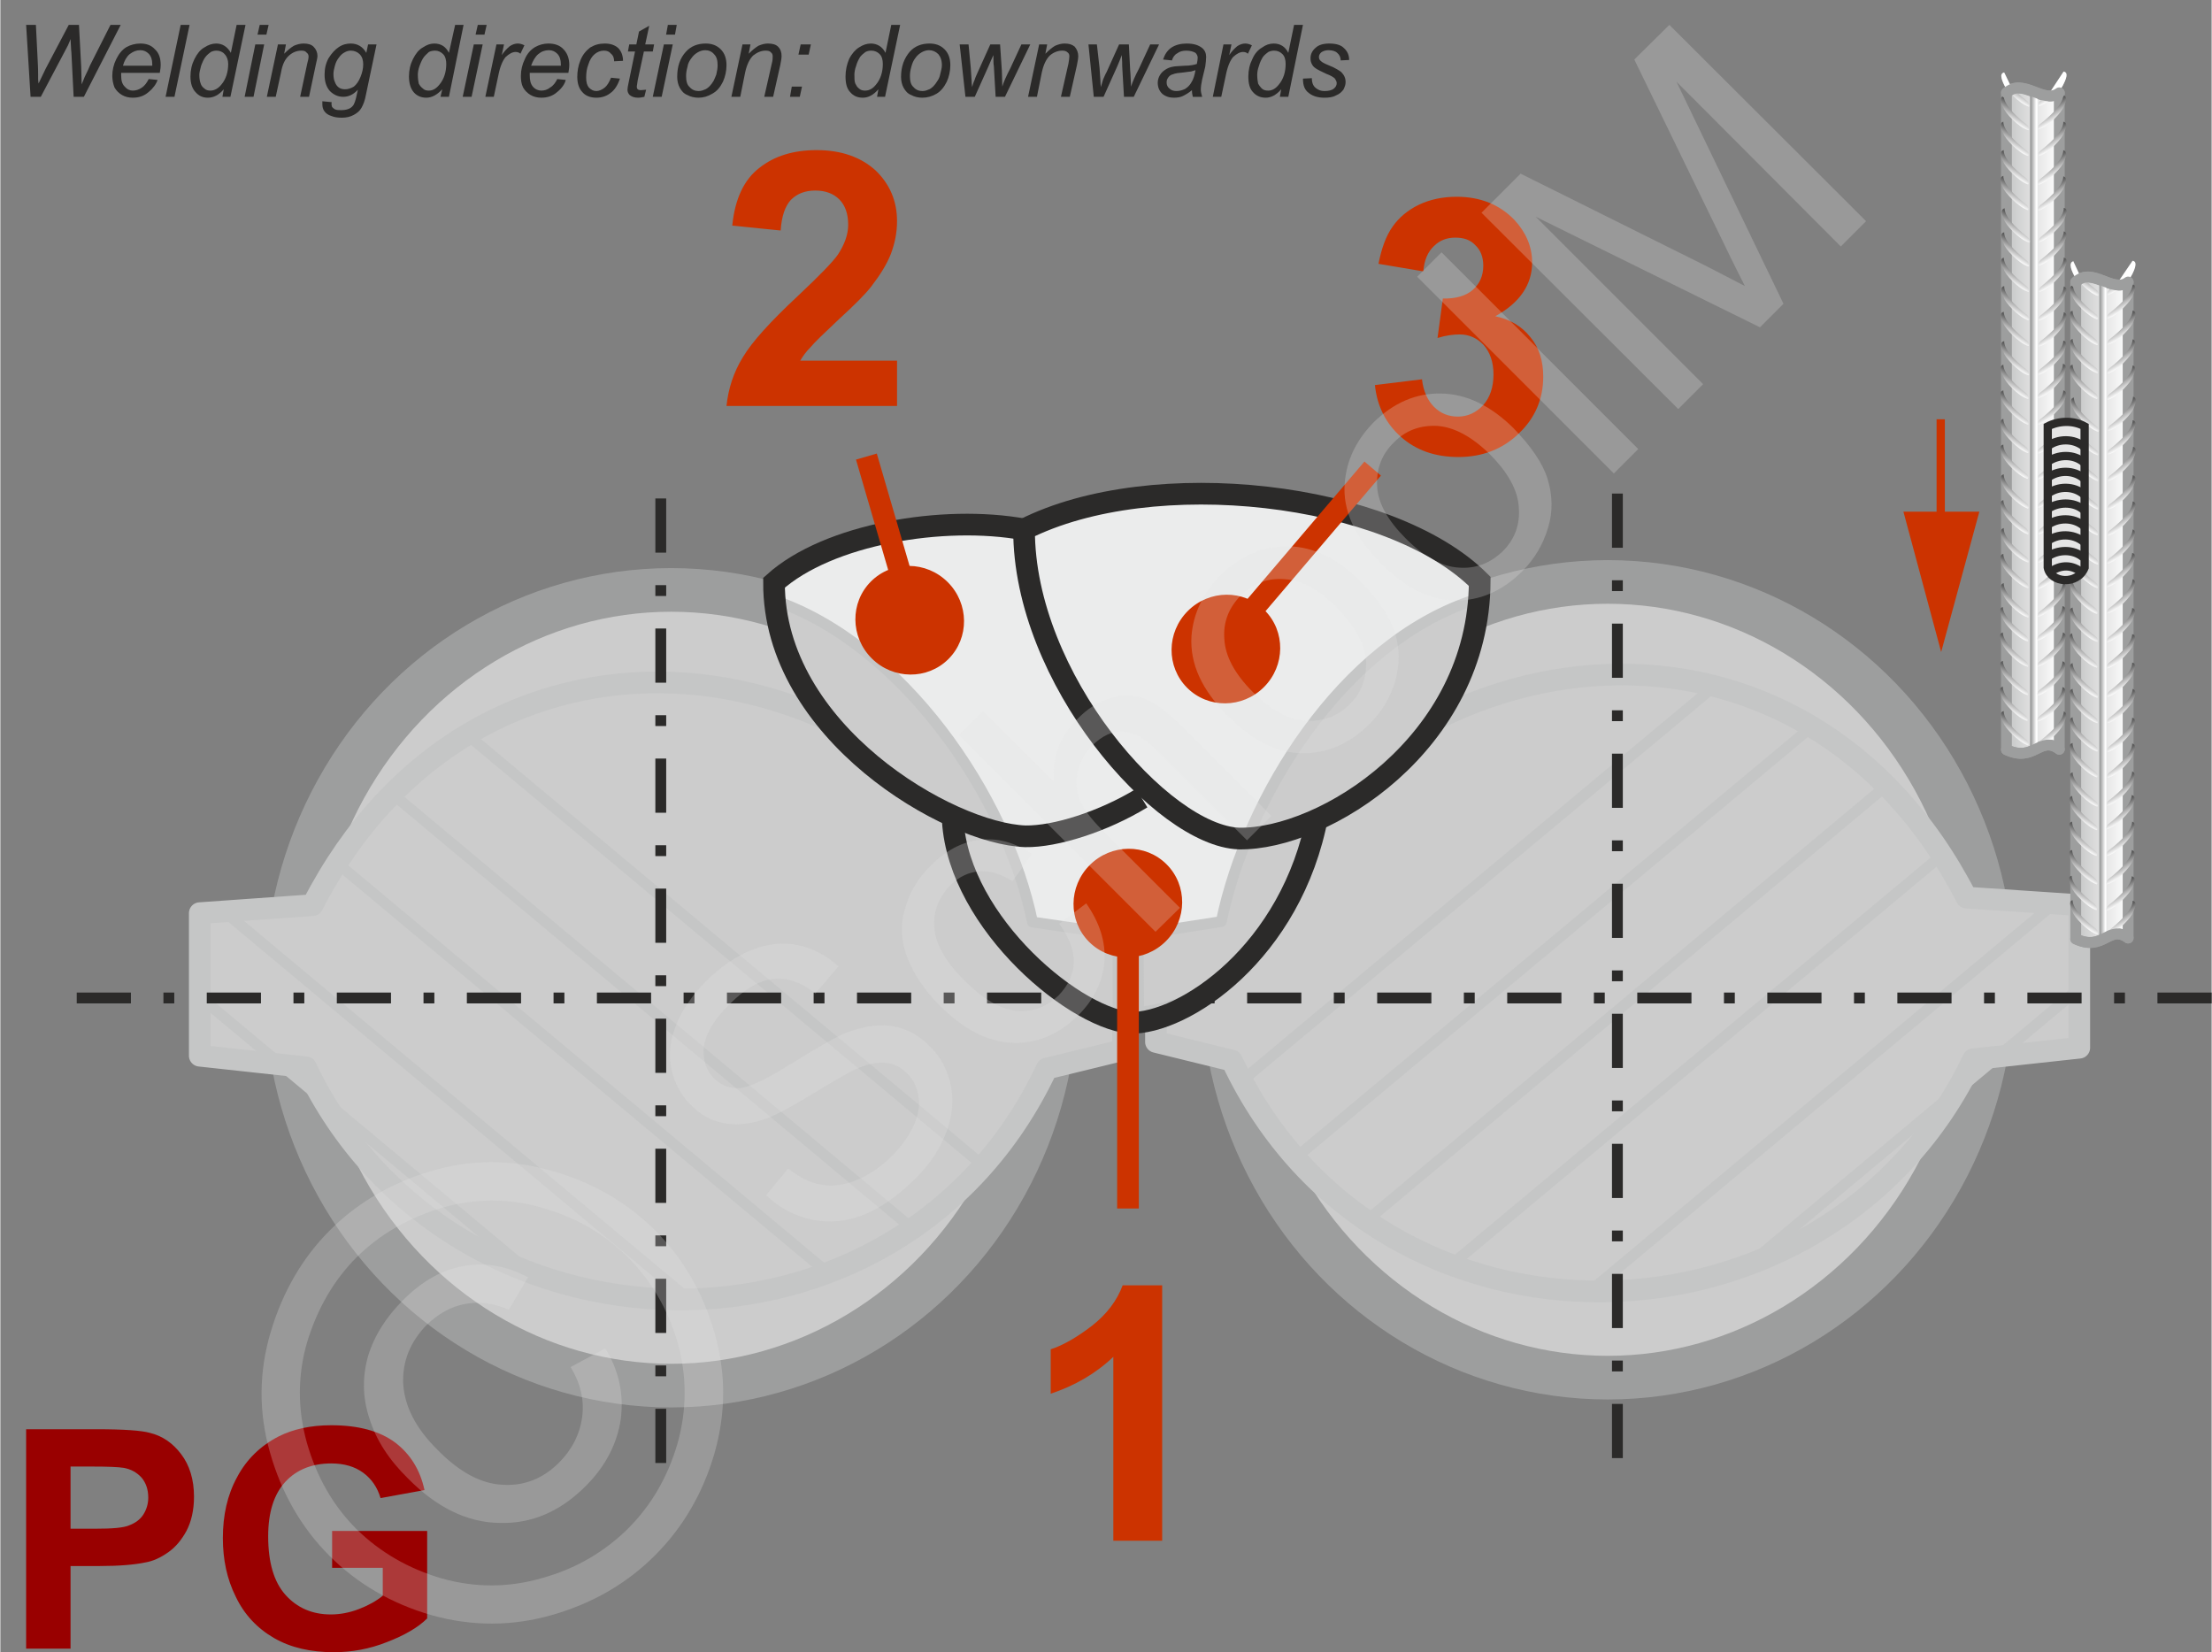 <svg xmlns="http://www.w3.org/2000/svg" width="241px" height="180px" style="shape-rendering:geometricPrecision;text-rendering:geometricPrecision;image-rendering:optimizeQuality;fill-rule:evenodd;clip-rule:evenodd" viewBox="0 0 4979 3720" xmlns:xlink="http://www.w3.org/1999/xlink"><rect x="0" y="0" width="4979" height="3720" fill="#808080" stroke="none"/><defs><linearGradient id="id0" gradientUnits="userSpaceOnUse" x1="4703.58" y1="1096.41" x2="4685.28" y2="1127.06"><stop offset="0" style="stop-opacity:1;stop-color:#5b5b5b"/><stop offset="1" style="stop-opacity:1;stop-color:#fefefe"/></linearGradient><linearGradient id="id1" gradientUnits="userSpaceOnUse" x1="4672.98" y1="1372.74" x2="4791.41" y2="1372.74"><stop offset="0" style="stop-opacity:1;stop-color:#c5c6c6"/><stop offset="1" style="stop-opacity:1;stop-color:#fefefe"/></linearGradient><linearGradient id="id2" gradientUnits="userSpaceOnUse" x1="4728.15" y1="1369.08" x2="4739.87" y2="1369.08"><stop offset="0" style="stop-opacity:1;stop-color:#9d9e9e"/><stop offset="1" style="stop-opacity:1;stop-color:#fefefe"/></linearGradient><linearGradient id="id3" gradientUnits="userSpaceOnUse" xlink:href="#id1" x1="4517.3" y1="947.214" x2="4635.73" y2="947.214"/><linearGradient id="id4" gradientUnits="userSpaceOnUse" xlink:href="#id0" x1="4764.18" y1="1331.2" x2="4782.48" y2="1361.85"/><linearGradient id="id5" gradientUnits="userSpaceOnUse" xlink:href="#id2" x1="4572.47" y1="943.554" x2="4584.2" y2="943.554"/><linearGradient id="id6" gradientUnits="userSpaceOnUse" xlink:href="#id0" x1="4765.03" y1="972.989" x2="4783.33" y2="1003.64"/><linearGradient id="id7" gradientUnits="userSpaceOnUse" xlink:href="#id0" x1="4704.22" y1="615.309" x2="4685.92" y2="645.956"/><linearGradient id="id8" gradientUnits="userSpaceOnUse" xlink:href="#id0" x1="4545.55" y1="1514.82" x2="4527.26" y2="1545.46"/><linearGradient id="id9" gradientUnits="userSpaceOnUse" xlink:href="#id0" x1="4701.23" y1="1940.35" x2="4682.94" y2="1970.99"/><linearGradient id="id10" gradientUnits="userSpaceOnUse" xlink:href="#id0" x1="4608.51" y1="905.674" x2="4626.8" y2="936.323"/><linearGradient id="id11" gradientUnits="userSpaceOnUse" xlink:href="#id0" x1="4764.73" y1="726.193" x2="4783.02" y2="756.841"/><linearGradient id="id12" gradientUnits="userSpaceOnUse" xlink:href="#id0" x1="4608.35" y1="1092.75" x2="4626.64" y2="1123.4"/><linearGradient id="id13" gradientUnits="userSpaceOnUse" xlink:href="#id0" x1="4764.02" y1="1701" x2="4782.32" y2="1731.65"/><linearGradient id="id14" gradientUnits="userSpaceOnUse" xlink:href="#id0" x1="4609.05" y1="300.662" x2="4627.34" y2="331.311"/><linearGradient id="id15" gradientUnits="userSpaceOnUse" xlink:href="#id0" x1="4763.22" y1="1764.14" x2="4781.52" y2="1794.79"/><linearGradient id="id16" gradientUnits="userSpaceOnUse" xlink:href="#id0" x1="4765.57" y1="920.204" x2="4783.87" y2="950.851"/><linearGradient id="id17" gradientUnits="userSpaceOnUse" xlink:href="#id0" x1="4548.07" y1="549.432" x2="4529.77" y2="580.081"/><linearGradient id="id18" gradientUnits="userSpaceOnUse" xlink:href="#id0" x1="4764.02" y1="1642.43" x2="4782.32" y2="1673.08"/><linearGradient id="id19" gradientUnits="userSpaceOnUse" xlink:href="#id0" x1="4703.75" y1="974.962" x2="4685.45" y2="1005.61"/><linearGradient id="id20" gradientUnits="userSpaceOnUse" xlink:href="#id0" x1="4545.72" y1="1393.37" x2="4527.43" y2="1424.02"/><linearGradient id="id21" gradientUnits="userSpaceOnUse" xlink:href="#id0" x1="4702.78" y1="790.044" x2="4684.48" y2="820.691"/><linearGradient id="id22" gradientUnits="userSpaceOnUse" xlink:href="#id0" x1="4764.02" y1="1518.28" x2="4782.32" y2="1548.93"/><linearGradient id="id23" gradientUnits="userSpaceOnUse" xlink:href="#id0" x1="4701.4" y1="1818.9" x2="4683.11" y2="1849.55"/><linearGradient id="id24" gradientUnits="userSpaceOnUse" xlink:href="#id0" x1="4548" y1="794.79" x2="4529.7" y2="825.438"/><linearGradient id="id25" gradientUnits="userSpaceOnUse" xlink:href="#id0" x1="4703.68" y1="1220.32" x2="4685.38" y2="1250.97"/><linearGradient id="id26" gradientUnits="userSpaceOnUse" xlink:href="#id0" x1="4765.53" y1="1032.56" x2="4783.83" y2="1063.21"/><linearGradient id="id27" gradientUnits="userSpaceOnUse" xlink:href="#id0" x1="4608.55" y1="423.81" x2="4626.84" y2="454.457"/><linearGradient id="id28" gradientUnits="userSpaceOnUse" xlink:href="#id0" x1="4609.85" y1="607.03" x2="4628.15" y2="637.679"/><linearGradient id="id29" gradientUnits="userSpaceOnUse" xlink:href="#id0" x1="4546.8" y1="300.809" x2="4528.5" y2="331.458"/><linearGradient id="id30" gradientUnits="userSpaceOnUse" xlink:href="#id0" x1="4609.89" y1="494.673" x2="4628.19" y2="525.321"/><linearGradient id="id31" gradientUnits="userSpaceOnUse" xlink:href="#id0" x1="4608.01" y1="1028.82" x2="4626.3" y2="1059.47"/><linearGradient id="id32" gradientUnits="userSpaceOnUse" xlink:href="#id0" x1="4701.98" y1="1699.72" x2="4683.68" y2="1730.37"/><linearGradient id="id33" gradientUnits="userSpaceOnUse" xlink:href="#id0" x1="4608.01" y1="970.252" x2="4626.3" y2="1000.9"/><linearGradient id="id34" gradientUnits="userSpaceOnUse" xlink:href="#id0" x1="4608.55" y1="365.24" x2="4626.84" y2="395.888"/><linearGradient id="id35" gradientUnits="userSpaceOnUse" xlink:href="#id0" x1="4702.48" y1="726.339" x2="4684.18" y2="756.988"/><linearGradient id="id36" gradientUnits="userSpaceOnUse" xlink:href="#id0" x1="4546.56" y1="969.525" x2="4528.26" y2="1000.17"/><linearGradient id="id37" gradientUnits="userSpaceOnUse" xlink:href="#id0" x1="4763.18" y1="1876.5" x2="4781.48" y2="1907.14"/><linearGradient id="id38" gradientUnits="userSpaceOnUse" xlink:href="#id0" x1="4546.26" y1="905.821" x2="4527.96" y2="936.469"/><linearGradient id="id39" gradientUnits="userSpaceOnUse" xlink:href="#id0" x1="4700.63" y1="1998.37" x2="4682.34" y2="2029.02"/><linearGradient id="id40" gradientUnits="userSpaceOnUse" xlink:href="#id0" x1="4702.24" y1="1395.06" x2="4683.94" y2="1425.7"/><linearGradient id="id41" gradientUnits="userSpaceOnUse" xlink:href="#id0" x1="4607.5" y1="1450.97" x2="4625.8" y2="1481.61"/><linearGradient id="id42" gradientUnits="userSpaceOnUse" xlink:href="#id0" x1="4546.9" y1="1216.17" x2="4528.6" y2="1246.82"/><linearGradient id="id43" gradientUnits="userSpaceOnUse" xlink:href="#id0" x1="4609.18" y1="1629.06" x2="4627.48" y2="1659.71"/><linearGradient id="id44" gradientUnits="userSpaceOnUse" xlink:href="#id0" x1="4608.01" y1="846.103" x2="4626.3" y2="876.751"/><linearGradient id="id45" gradientUnits="userSpaceOnUse" xlink:href="#id0" x1="4608.55" y1="241.092" x2="4626.84" y2="271.739"/><linearGradient id="id46" gradientUnits="userSpaceOnUse" xlink:href="#id0" x1="4764.23" y1="849.34" x2="4782.52" y2="879.988"/><linearGradient id="id47" gradientUnits="userSpaceOnUse" xlink:href="#id0" x1="4705.02" y1="921.676" x2="4686.72" y2="952.324"/><linearGradient id="id48" gradientUnits="userSpaceOnUse" xlink:href="#id0" x1="4546.3" y1="1274.19" x2="4528" y2="1304.84"/><linearGradient id="id49" gradientUnits="userSpaceOnUse" xlink:href="#id0" x1="4763.68" y1="1454.35" x2="4781.98" y2="1485"/><linearGradient id="id50" gradientUnits="userSpaceOnUse" xlink:href="#id0" x1="4549.34" y1="496.146" x2="4531.04" y2="526.794"/><linearGradient id="id51" gradientUnits="userSpaceOnUse" xlink:href="#id0" x1="4702.58" y1="1641.7" x2="4684.28" y2="1672.35"/><linearGradient id="id52" gradientUnits="userSpaceOnUse" xlink:href="#id0" x1="4763.68" y1="1395.78" x2="4781.98" y2="1426.43"/><linearGradient id="id53" gradientUnits="userSpaceOnUse" xlink:href="#id0" x1="4764.23" y1="790.771" x2="4782.52" y2="821.418"/><linearGradient id="id54" gradientUnits="userSpaceOnUse" xlink:href="#id0" x1="4702.95" y1="668.595" x2="4684.65" y2="699.243"/><linearGradient id="id55" gradientUnits="userSpaceOnUse" xlink:href="#id0" x1="4702.81" y1="2053.32" x2="4684.52" y2="2083.97"/><linearGradient id="id56" gradientUnits="userSpaceOnUse" xlink:href="#id0" x1="4546.73" y1="848.076" x2="4528.43" y2="878.725"/><linearGradient id="id57" gradientUnits="userSpaceOnUse" xlink:href="#id0" x1="4702.28" y1="1578" x2="4683.98" y2="1608.65"/><linearGradient id="id58" gradientUnits="userSpaceOnUse" xlink:href="#id0" x1="4607" y1="1574.11" x2="4625.3" y2="1604.76"/><linearGradient id="id59" gradientUnits="userSpaceOnUse" xlink:href="#id0" x1="4609.35" y1="730.178" x2="4627.65" y2="760.825"/><linearGradient id="id60" gradientUnits="userSpaceOnUse" xlink:href="#id0" x1="4544.95" y1="1572.84" x2="4526.66" y2="1603.49"/><linearGradient id="id61" gradientUnits="userSpaceOnUse" xlink:href="#id0" x1="4608.55" y1="793.317" x2="4626.85" y2="823.965"/><linearGradient id="id62" gradientUnits="userSpaceOnUse" xlink:href="#id0" x1="4764.86" y1="2054.59" x2="4783.16" y2="2085.24"/><linearGradient id="id63" gradientUnits="userSpaceOnUse" xlink:href="#id0" x1="4607" y1="1515.54" x2="4625.3" y2="1546.19"/><linearGradient id="id64" gradientUnits="userSpaceOnUse" xlink:href="#id0" x1="4702.98" y1="1154.43" x2="4684.68" y2="1185.08"/><linearGradient id="id65" gradientUnits="userSpaceOnUse" xlink:href="#id0" x1="4764.23" y1="666.622" x2="4782.52" y2="697.269"/><linearGradient id="id66" gradientUnits="userSpaceOnUse" xlink:href="#id0" x1="4547.07" y1="1094.72" x2="4528.77" y2="1125.37"/><linearGradient id="id67" gradientUnits="userSpaceOnUse" xlink:href="#id0" x1="4702.41" y1="1273.61" x2="4684.11" y2="1304.26"/><linearGradient id="id68" gradientUnits="userSpaceOnUse" xlink:href="#id0" x1="4700.93" y1="1876.64" x2="4682.64" y2="1907.29"/><linearGradient id="id69" gradientUnits="userSpaceOnUse" xlink:href="#id0" x1="4763.68" y1="1271.63" x2="4781.98" y2="1302.28"/><linearGradient id="id70" gradientUnits="userSpaceOnUse" xlink:href="#id0" x1="4609.35" y1="671.608" x2="4627.65" y2="702.255"/><linearGradient id="id71" gradientUnits="userSpaceOnUse" xlink:href="#id0" x1="4701.64" y1="1453.08" x2="4683.34" y2="1483.72"/><linearGradient id="id72" gradientUnits="userSpaceOnUse" xlink:href="#id0" x1="4764.52" y1="1577.85" x2="4782.82" y2="1608.5"/><linearGradient id="id73" gradientUnits="userSpaceOnUse" xlink:href="#id0" x1="4702.18" y1="848.065" x2="4683.88" y2="878.712"/><linearGradient id="id74" gradientUnits="userSpaceOnUse" xlink:href="#id0" x1="4702.75" y1="1520.25" x2="4684.45" y2="1550.9"/><linearGradient id="id75" gradientUnits="userSpaceOnUse" xlink:href="#id0" x1="4762.68" y1="1999.64" x2="4780.98" y2="2030.29"/><linearGradient id="id76" gradientUnits="userSpaceOnUse" xlink:href="#id0" x1="4547.13" y1="1627.79" x2="4528.84" y2="1658.43"/><linearGradient id="id77" gradientUnits="userSpaceOnUse" xlink:href="#id0" x1="4608.85" y1="1152.32" x2="4627.14" y2="1182.97"/><linearGradient id="id78" gradientUnits="userSpaceOnUse" xlink:href="#id0" x1="4546.6" y1="1152.47" x2="4528.3" y2="1183.12"/><linearGradient id="id79" gradientUnits="userSpaceOnUse" xlink:href="#id0" x1="4546.99" y1="1340.08" x2="4528.7" y2="1370.73"/><linearGradient id="id80" gradientUnits="userSpaceOnUse" xlink:href="#id0" x1="4765.03" y1="1155.71" x2="4783.33" y2="1186.36"/><linearGradient id="id81" gradientUnits="userSpaceOnUse" xlink:href="#id0" x1="4764.23" y1="1218.85" x2="4782.52" y2="1249.5"/><linearGradient id="id82" gradientUnits="userSpaceOnUse" xlink:href="#id0" x1="4545.26" y1="1451.11" x2="4526.96" y2="1481.76"/><linearGradient id="id83" gradientUnits="userSpaceOnUse" xlink:href="#id0" x1="4607" y1="1391.39" x2="4625.3" y2="1422.04"/><linearGradient id="id84" gradientUnits="userSpaceOnUse" xlink:href="#id0" x1="4547.3" y1="728.902" x2="4529" y2="759.55"/><linearGradient id="id85" gradientUnits="userSpaceOnUse" xlink:href="#id0" x1="4547.1" y1="364.513" x2="4528.8" y2="395.161"/><linearGradient id="id86" gradientUnits="userSpaceOnUse" xlink:href="#id0" x1="4764.77" y1="613.836" x2="4783.07" y2="644.483"/><linearGradient id="id87" gradientUnits="userSpaceOnUse" xlink:href="#id0" x1="4762.68" y1="1941.07" x2="4780.98" y2="1971.72"/><linearGradient id="id88" gradientUnits="userSpaceOnUse" xlink:href="#id0" x1="4609.35" y1="547.459" x2="4627.65" y2="578.107"/><linearGradient id="id89" gradientUnits="userSpaceOnUse" xlink:href="#id0" x1="4765.03" y1="1097.14" x2="4783.33" y2="1127.79"/><linearGradient id="id90" gradientUnits="userSpaceOnUse" xlink:href="#id0" x1="4702.67" y1="1765.61" x2="4684.38" y2="1796.26"/><linearGradient id="id91" gradientUnits="userSpaceOnUse" xlink:href="#id0" x1="4545.96" y1="1027.55" x2="4527.66" y2="1058.19"/><linearGradient id="id92" gradientUnits="userSpaceOnUse" xlink:href="#id0" x1="4609.09" y1="188.306" x2="4627.39" y2="218.953"/><linearGradient id="id93" gradientUnits="userSpaceOnUse" xlink:href="#id0" x1="4546.5" y1="422.535" x2="4528.2" y2="453.182"/><linearGradient id="id94" gradientUnits="userSpaceOnUse" xlink:href="#id0" x1="4703.28" y1="1032.71" x2="4684.98" y2="1063.36"/><linearGradient id="id95" gradientUnits="userSpaceOnUse" xlink:href="#id0" x1="4608.35" y1="1275.47" x2="4626.64" y2="1306.12"/><linearGradient id="id96" gradientUnits="userSpaceOnUse" xlink:href="#id0" x1="4547.9" y1="670.881" x2="4529.6" y2="701.528"/><linearGradient id="id97" gradientUnits="userSpaceOnUse" xlink:href="#id0" x1="4548.54" y1="189.779" x2="4530.24" y2="220.426"/><linearGradient id="id98" gradientUnits="userSpaceOnUse" xlink:href="#id0" x1="4762.68" y1="1816.92" x2="4780.98" y2="1847.57"/><linearGradient id="id99" gradientUnits="userSpaceOnUse" xlink:href="#id0" x1="4608.35" y1="1216.9" x2="4626.64" y2="1247.55"/><linearGradient id="id100" gradientUnits="userSpaceOnUse" xlink:href="#id0" x1="4701.94" y1="1331.35" x2="4683.64" y2="1362"/><linearGradient id="id101" gradientUnits="userSpaceOnUse" xlink:href="#id0" x1="4607.54" y1="1338.61" x2="4625.84" y2="1369.26"/><linearGradient id="id102" gradientUnits="userSpaceOnUse" xlink:href="#id0" x1="4547.27" y1="243.064" x2="4528.97" y2="273.713"/><linearGradient id="id103" gradientUnits="userSpaceOnUse" xlink:href="#id0" x1="4547.6" y1="607.176" x2="4529.3" y2="637.825"/></defs><g id="Ebene_x0020_1"><g id="_718722080"><g><g><ellipse transform="matrix(6.37077E-14 -2.013 2.352 5.21259E-14 1510.42 2224.02)" rx="445" ry="365" style="fill:#ccc;stroke:#9d9e9e;stroke-width:48.803"/><path d="M449 2377l0 -321 254 -18c364,-709 1250,-637 1653,32l172 25 0 269 -172 42c-332,707 -1343,680 -1668,-3l-239 -26z" style="fill:#ccc;stroke:#c5c6c6;stroke-width:48.803;stroke-linecap:round;stroke-linejoin:round"/><line x1="2039" y1="2754" x2="893" y2="1796" style="fill:none;stroke:#c5c6c6;stroke-width:24.401"/><line x1="2215" y1="2626" x2="1051" y2="1654" style="fill:none;stroke:#c5c6c6;stroke-width:24.401"/><line x1="1189" y1="2862" x2="440" y2="2237" style="fill:none;stroke:#c5c6c6;stroke-width:24.401"/><line x1="1554" y1="2929" x2="511" y2="2058" style="fill:none;stroke:#c5c6c6;stroke-width:24.401"/><line x1="1855" y1="2859" x2="765" y2="1949" style="fill:none;stroke:#c5c6c6;stroke-width:24.401"/><ellipse transform="matrix(-6.37077E-14 -2.013 -2.352 5.21259E-14 3619.24 2206.05)" rx="445" ry="365" style="fill:#ccc;stroke:#9d9e9e;stroke-width:48.803"/><path d="M4681 2359l0 -321 -254 -17c-364,-710 -1250,-638 -1654,31l-171 25 0 269 171 42c333,707 1344,680 1669,-3l239 -26z" style="fill:#ccc;stroke:#c5c6c6;stroke-width:48.803;stroke-linecap:round;stroke-linejoin:round"/><line x1="3091" y1="2736" x2="4236" y2="1778" style="fill:none;stroke:#c5c6c6;stroke-width:24.401"/><line x1="2915" y1="2608" x2="4079" y2="1636" style="fill:none;stroke:#c5c6c6;stroke-width:24.401"/><line x1="2795" y1="2434" x2="3856" y2="1548" style="fill:none;stroke:#c5c6c6;stroke-width:24.401"/><line x1="3941" y1="2844" x2="4689" y2="2219" style="fill:none;stroke:#c5c6c6;stroke-width:24.401"/><line x1="3575" y1="2911" x2="4618" y2="2040" style="fill:none;stroke:#c5c6c6;stroke-width:24.401"/><line x1="3275" y1="2841" x2="4365" y2="1931" style="fill:none;stroke:#c5c6c6;stroke-width:24.401"/><line x1="1487" y1="3294" x2="1487" y2="1091" style="fill:none;stroke:#2b2a29;stroke-width:24.401;stroke-dasharray:122.007 73.204 24.401 73.204"/><line x1="3641" y1="3283" x2="3641" y2="1080" style="fill:none;stroke:#2b2a29;stroke-width:24.401;stroke-dasharray:122.007 73.204 24.401 73.204"/><line x1="4979" y1="2247" x2="148" y2="2247" style="fill:none;stroke:#2b2a29;stroke-width:24.401;stroke-dasharray:122.007 73.204 24.401 73.204"/></g><g><g><path d="M1742 1330c139,-138 269,-165 563,-138 421,-160 892,-16 1026,131 -1,244 -226,412 -375,530 -90,327 -298,446 -429,443 -150,-17 -354,-229 -383,-461 -163,-102 -403,-329 -402,-505z" style="fill:#ebecec"/><path d="M1740 1351c291,98 526,442 584,725l192 28 1 176c-118,-17 -368,-213 -360,-446 -178,-86 -438,-303 -417,-483z" style="fill:#ccc;stroke:#c5c6c6;stroke-width:24.401;stroke-linecap:round;stroke-linejoin:round"/><path d="M3312 1353c-291,99 -504,439 -563,722l-187 29 1 176c118,-17 305,-74 393,-427 161,-107 371,-283 356,-500z" style="fill:#ccc;stroke:#c5c6c6;stroke-width:24.401;stroke-linecap:round;stroke-linejoin:round"/><path d="M2570 1797c-87,53 -194,87 -262,86 -172,-6 -567,-235 -566,-571 122,-110 382,-153 563,-120" style="fill:none;stroke:#2b2a29;stroke-width:48.803"/><path d="M2305 1192c289,-146 824,-85 1026,117 -2,366 -352,582 -542,579 -172,-6 -485,-360 -484,-696z" style="fill:none;stroke:#2b2a29;stroke-width:48.803"/><path d="M2966 1835c-58,310 -302,471 -423,468 -137,-15 -401,-245 -399,-476" style="fill:none;stroke:#2b2a29;stroke-width:48.803"/></g><line x1="2539" y1="2033" x2="2539" y2="2721" style="fill:none;stroke:#c30;stroke-width:48.803"/><line x1="3090" y1="1055" x2="2752" y2="1452" style="fill:none;stroke:#c30;stroke-width:48.803"/><line x1="1950" y1="1028" x2="2055" y2="1388" style="fill:none;stroke:#c30;stroke-width:48.803"/><ellipse transform="matrix(1.587 -1.587 1.587 1.587 2759.45 1461.32)" rx="55" ry="54" style="fill:#c30"/><ellipse transform="matrix(-1.587 -1.587 -1.587 1.587 2047.52 1396.5)" rx="55" ry="54" style="fill:#c30"/><ellipse transform="matrix(1.587 -1.587 1.587 1.587 2538.69 2033.38)" rx="55" ry="54" style="fill:#c30"/><path d="M2616 3469l-110 0 0 -414c-40,38 -87,65 -141,83l0 -100c28,-9 59,-27 93,-53 33,-26 56,-56 69,-91l89 0 0 575z" style="fill:#c30;fill-rule:nonzero"/><path d="M3095 867l106 -13c3,27 13,48 27,62 15,15 33,22 54,22 22,0 41,-9 57,-26 15,-17 23,-40 23,-69 0,-28 -8,-50 -22,-66 -15,-16 -33,-24 -54,-24 -14,0 -31,2 -50,8l12 -89c29,1 52,-6 67,-19 16,-14 24,-32 24,-55 0,-19 -6,-35 -18,-46 -11,-12 -26,-17 -45,-17 -19,0 -35,6 -48,19 -14,13 -22,32 -24,57l-101 -17c7,-35 17,-63 32,-84 14,-20 34,-37 59,-49 25,-12 54,-18 85,-18 54,0 97,18 130,52 26,28 40,60 40,96 0,50 -28,91 -83,121 33,7 59,22 79,47 20,24 29,54 29,89 0,50 -18,93 -55,128 -36,35 -82,53 -136,53 -52,0 -95,-15 -129,-45 -34,-30 -54,-69 -59,-117z" style="fill:#c30;fill-rule:nonzero"/><path d="M2019 812l0 102 -384 0c4,-39 16,-76 37,-110 21,-35 62,-80 123,-137 50,-47 80,-78 91,-94 15,-23 23,-45 23,-67 0,-25 -7,-44 -20,-57 -13,-13 -31,-20 -54,-20 -23,0 -41,7 -55,21 -13,14 -21,37 -23,69l-109 -11c6,-61 27,-104 61,-130 34,-27 77,-40 129,-40 56,0 100,16 133,46 32,31 48,69 48,114 0,26 -5,50 -14,74 -9,23 -24,47 -44,73 -13,17 -37,41 -72,73 -34,32 -56,53 -65,64 -10,10 -17,20 -23,30l218 0z" style="fill:#c30;fill-rule:nonzero"/></g></g><g><g><g><g><path d="M4517 209l0 1479c63,30 75,-34 119,-1l0 -1478c-37,27 -84,-35 -119,0z" style="fill:url(#id3);stroke:#9d9e9e;stroke-width:24.401;stroke-linecap:round;stroke-linejoin:round"/><polygon points="4570,203 4570,1684 4587,1677 4587,214" style="fill:url(#id5)"/><path d="M4566 293c-22,-6 -53,-40 -56,-51 -11,-22 -3,-25 1,-26 0,17 21,41 52,65 7,6 5,14 3,12z" style="fill:url(#id102)"/><path d="M4590 474c22,-7 53,-41 56,-51 11,-22 2,-25 -1,-26 0,17 -21,41 -52,65 -7,6 -5,13 -3,12z" style="fill:url(#id27)"/><path d="M4590 416c22,-7 53,-41 56,-51 11,-23 2,-26 -1,-27 0,18 -21,41 -52,65 -7,6 -5,14 -3,13z" style="fill:url(#id34)"/><path d="M4591 351c22,-7 53,-41 55,-51 11,-23 3,-25 -1,-26 1,17 -20,41 -51,65 -8,6 -5,13 -3,12z" style="fill:url(#id14)"/><path d="M4590 291c22,-6 53,-40 56,-51 11,-22 2,-25 -1,-26 0,17 -21,41 -52,65 -7,6 -5,14 -3,12z" style="fill:url(#id45)"/><path d="M4565 473c-22,-7 -53,-41 -56,-51 -11,-23 -2,-25 1,-26 0,17 21,41 52,65 7,6 5,13 3,12z" style="fill:url(#id93)"/><path d="M4565 415c-21,-7 -53,-41 -55,-51 -11,-23 -3,-25 1,-26 -1,17 21,41 51,64 8,7 5,14 3,13z" style="fill:url(#id85)"/><path d="M4565 351c-22,-7 -53,-41 -55,-51 -11,-23 -3,-25 0,-26 0,17 21,41 52,65 8,6 5,13 3,12z" style="fill:url(#id29)"/><path d="M4567 240c-22,-7 -53,-41 -56,-51 -11,-23 -2,-25 1,-26 0,17 21,41 52,65 7,6 5,13 3,12z" style="fill:url(#id97)"/><path d="M4591 239c22,-7 53,-41 55,-51 11,-23 3,-26 -1,-26 1,17 -20,40 -51,64 -8,7 -5,14 -3,13z" style="fill:url(#id92)"/><path d="M4512 163c-13,2 -4,22 3,34l11 -5 -14 -29 0 0z" style="fill:#fff"/><path d="M4646 161c15,3 0,28 -7,40 -9,6 -15,8 -25,8l31 -47 1 -1z" style="fill:#fff"/><path d="M4517 209c40,-35 83,27 119,0" style="fill:none;stroke:#9d9e9e;stroke-width:24.401;stroke-linecap:round"/><path d="M4566 600c-22,-7 -53,-41 -55,-51 -11,-23 -3,-25 1,-26 -1,17 21,40 51,64 8,7 5,14 3,13z" style="fill:url(#id17)"/><path d="M4565 1145c-22,-7 -53,-41 -55,-51 -11,-23 -3,-25 1,-26 -1,17 21,41 51,65 8,6 5,13 3,12z" style="fill:url(#id66)"/><path d="M4565 898c-22,-6 -53,-40 -55,-51 -12,-22 -3,-25 0,-26 0,17 21,41 52,65 7,6 5,14 3,12z" style="fill:url(#id56)"/><path d="M4564 1444c-22,-7 -53,-41 -55,-51 -12,-23 -3,-26 0,-26 0,17 21,40 52,64 7,7 5,14 3,13z" style="fill:url(#id20)"/><path d="M4591 780c22,-6 53,-40 55,-51 12,-22 3,-25 0,-26 0,18 -21,41 -52,65 -7,6 -5,14 -3,12z" style="fill:url(#id59)"/><path d="M4590 1326c22,-7 53,-41 55,-51 12,-23 3,-25 0,-26 0,17 -21,40 -52,64 -7,7 -5,14 -3,13z" style="fill:url(#id95)"/><path d="M4590 1079c22,-7 53,-41 55,-51 11,-22 3,-25 -1,-26 1,17 -20,41 -51,65 -8,6 -5,13 -3,12z" style="fill:url(#id31)"/><path d="M4589 1624c22,-6 53,-40 55,-51 11,-22 3,-25 -1,-26 1,18 -20,41 -51,65 -8,6 -5,14 -3,12z" style="fill:url(#id58)"/><path d="M4591 1679c22,-6 53,-40 55,-51 11,-22 3,-25 0,-26 0,17 -21,41 -52,65 -8,6 -5,14 -3,12z" style="fill:url(#id43)"/><path d="M4591 722c22,-7 53,-41 55,-51 12,-23 3,-25 0,-26 0,17 -21,41 -52,65 -7,6 -5,13 -3,12z" style="fill:url(#id70)"/><path d="M4590 1267c22,-7 53,-41 55,-51 12,-22 3,-25 0,-26 0,17 -21,41 -52,65 -7,6 -5,13 -3,12z" style="fill:url(#id99)"/><path d="M4590 1021c22,-7 53,-41 55,-51 11,-23 3,-26 -1,-27 1,18 -20,41 -51,65 -8,6 -5,14 -3,13z" style="fill:url(#id33)"/><path d="M4589 1566c22,-7 53,-41 55,-51 11,-23 3,-25 -1,-26 1,17 -20,41 -51,64 -8,7 -5,14 -3,13z" style="fill:url(#id63)"/><path d="M4592 657c21,-6 53,-40 55,-51 11,-22 3,-25 -1,-26 1,17 -21,41 -51,65 -8,6 -5,14 -3,12z" style="fill:url(#id28)"/><path d="M4591 1203c21,-7 53,-41 55,-51 11,-23 3,-26 -1,-26 1,17 -21,40 -51,64 -8,7 -5,14 -3,13z" style="fill:url(#id77)"/><path d="M4590 956c22,-7 53,-41 56,-51 11,-23 2,-25 -1,-26 0,17 -21,41 -52,65 -7,6 -5,13 -3,12z" style="fill:url(#id10)"/><path d="M4589 1501c22,-7 53,-41 56,-51 11,-22 2,-25 -1,-26 0,17 -21,41 -52,65 -7,6 -5,13 -3,12z" style="fill:url(#id41)"/><path d="M4591 598c22,-7 53,-41 55,-51 12,-23 3,-25 0,-26 0,17 -21,40 -52,64 -7,7 -5,14 -3,13z" style="fill:url(#id88)"/><path d="M4590 1143c22,-7 53,-41 55,-51 12,-23 3,-25 0,-26 0,17 -21,41 -52,65 -7,6 -5,13 -3,12z" style="fill:url(#id12)"/><path d="M4590 896c22,-6 53,-40 55,-51 11,-22 3,-25 -1,-26 1,18 -20,41 -51,65 -8,6 -5,14 -3,12z" style="fill:url(#id44)"/><path d="M4589 1442c22,-7 53,-41 55,-51 11,-23 3,-26 -1,-26 1,17 -20,40 -51,64 -8,7 -5,14 -3,13z" style="fill:url(#id83)"/><path d="M4566 779c-22,-7 -53,-41 -56,-51 -11,-22 -3,-25 1,-26 0,17 21,41 52,65 7,6 5,13 3,12z" style="fill:url(#id84)"/><path d="M4565 1324c-22,-6 -53,-40 -56,-50 -11,-23 -3,-26 1,-27 0,18 21,41 52,65 7,6 5,14 3,12z" style="fill:url(#id48)"/><path d="M4564 1078c-22,-7 -53,-41 -55,-51 -11,-23 -3,-25 1,-26 -1,17 20,41 51,65 8,6 5,13 3,12z" style="fill:url(#id91)"/><path d="M4563 1623c-22,-7 -53,-41 -55,-51 -11,-22 -3,-25 1,-26 -1,17 20,41 51,65 8,6 5,13 3,12z" style="fill:url(#id60)"/><path d="M4565 1678c-21,-7 -53,-41 -55,-51 -11,-23 -3,-25 1,-26 -1,17 21,41 51,65 8,6 5,13 3,12z" style="fill:url(#id76)"/><path d="M4566 721c-22,-7 -53,-41 -55,-51 -11,-22 -3,-25 1,-26 -1,17 20,41 51,65 8,6 5,13 3,12z" style="fill:url(#id96)"/><path d="M4565 1266c-22,-6 -53,-40 -55,-51 -11,-22 -3,-25 1,-26 -1,18 20,41 51,65 8,6 5,14 3,12z" style="fill:url(#id42)"/><path d="M4565 1020c-22,-7 -53,-41 -56,-51 -11,-23 -2,-25 1,-26 0,17 21,41 52,64 7,7 5,14 3,13z" style="fill:url(#id36)"/><path d="M4564 1565c-22,-7 -53,-41 -56,-51 -11,-22 -2,-25 1,-26 0,17 21,41 52,65 7,6 5,13 3,12z" style="fill:url(#id8)"/><path d="M4566 657c-22,-6 -53,-40 -55,-51 -12,-22 -3,-25 0,-26 0,18 21,41 52,65 7,6 5,14 3,12z" style="fill:url(#id103)"/><path d="M4565 1203c-22,-7 -53,-41 -55,-51 -12,-23 -3,-25 0,-26 0,17 21,40 52,64 7,7 5,14 3,13z" style="fill:url(#id78)"/><path d="M4565 956c-22,-7 -53,-41 -56,-51 -11,-22 -3,-25 1,-26 0,17 21,41 52,65 7,6 5,13 3,12z" style="fill:url(#id38)"/><path d="M4564 1501c-22,-6 -53,-40 -56,-51 -11,-22 -3,-25 1,-26 0,18 21,41 52,65 7,6 5,14 3,12z" style="fill:url(#id82)"/><path d="M4568 546c-22,-6 -53,-40 -56,-51 -11,-22 -3,-25 1,-26 0,18 21,41 52,65 7,6 5,14 3,12z" style="fill:url(#id50)"/><path d="M4566 845c-22,-7 -53,-41 -55,-51 -11,-23 -3,-25 1,-26 -1,17 20,41 51,65 8,6 5,13 3,12z" style="fill:url(#id24)"/><path d="M4565 1390c-22,-6 -53,-40 -55,-51 -11,-22 -3,-25 1,-26 -1,17 20,41 51,65 8,6 5,14 3,12z" style="fill:url(#id79)"/><path d="M4592 545c21,-7 53,-41 55,-51 11,-23 3,-25 -1,-26 1,17 -21,41 -51,65 -8,6 -5,13 -3,12z" style="fill:url(#id30)"/><path d="M4590 844c22,-7 53,-41 56,-51 11,-23 2,-26 -1,-26 0,17 -21,40 -52,64 -7,7 -5,14 -3,13z" style="fill:url(#id61)"/><path d="M4589 1389c22,-7 53,-41 56,-51 11,-23 2,-25 -1,-26 0,17 -21,41 -52,65 -7,6 -5,13 -3,12z" style="fill:url(#id101)"/><path d="M4517 1688c63,29 76,-33 119,-1" style="fill:none;stroke:#9d9e9e;stroke-width:24.401;stroke-linecap:round"/></g><g><path d="M4673 635l0 1479c63,30 75,-34 118,-2l0 -1477c-36,26 -83,-35 -118,0z" style="fill:url(#id1);stroke:#9d9e9e;stroke-width:24.401;stroke-linecap:round;stroke-linejoin:round"/><polygon points="4726,629 4726,2110 4742,2102 4742,640" style="fill:url(#id2)"/><path d="M4721 719c-22,-7 -53,-41 -55,-51 -11,-23 -3,-25 1,-26 -1,17 20,41 51,65 8,6 5,13 3,12z" style="fill:url(#id54)"/><path d="M4746 900c22,-7 53,-41 55,-51 11,-23 3,-26 0,-26 0,17 -21,40 -52,64 -8,7 -5,14 -3,13z" style="fill:url(#id46)"/><path d="M4746 841c22,-7 53,-41 55,-51 11,-23 3,-25 0,-26 0,17 -21,41 -52,65 -8,6 -5,13 -3,12z" style="fill:url(#id53)"/><path d="M4746 776c22,-6 53,-40 56,-50 11,-23 3,-26 -1,-27 0,18 -21,41 -52,65 -7,6 -5,14 -3,12z" style="fill:url(#id11)"/><path d="M4746 717c22,-7 53,-41 55,-51 11,-23 3,-25 0,-26 0,17 -21,41 -52,65 -8,6 -5,13 -3,12z" style="fill:url(#id65)"/><path d="M4720 898c-21,-6 -52,-40 -55,-51 -11,-22 -3,-25 1,-26 0,17 21,41 52,65 7,6 4,14 2,12z" style="fill:url(#id73)"/><path d="M4721 840c-22,-6 -53,-40 -55,-51 -11,-22 -3,-25 0,-26 0,17 21,41 52,65 8,6 5,14 3,12z" style="fill:url(#id21)"/><path d="M4721 777c-22,-7 -53,-41 -56,-51 -11,-23 -2,-26 1,-26 0,17 21,40 52,64 7,7 5,14 3,13z" style="fill:url(#id35)"/><path d="M4722 666c-21,-7 -52,-41 -55,-51 -11,-23 -3,-26 1,-26 0,17 21,40 52,64 7,7 5,14 2,13z" style="fill:url(#id7)"/><path d="M4746 664c22,-7 53,-41 56,-51 11,-22 3,-25 -1,-26 0,17 -21,41 -52,65 -7,6 -5,13 -3,12z" style="fill:url(#id86)"/><path d="M4668 588c-13,3 -4,23 3,35l10 -6 -13 -28 0 -1z" style="fill:#fff"/><path d="M4801 587c15,2 1,28 -6,40 -9,5 -15,7 -26,7l32 -47 0 0z" style="fill:#fff"/><path d="M4673 635c39,-36 83,27 118,0" style="fill:none;stroke:#9d9e9e;stroke-width:24.401;stroke-linecap:round"/><path d="M4722 1025c-22,-7 -53,-41 -55,-51 -12,-22 -3,-25 0,-26 0,17 21,41 52,65 8,6 5,13 3,12z" style="fill:url(#id19)"/><path d="M4721 1571c-22,-7 -53,-41 -55,-51 -12,-23 -3,-26 0,-27 0,18 21,41 52,65 8,6 5,14 3,13z" style="fill:url(#id74)"/><path d="M4721 1324c-22,-7 -53,-41 -56,-51 -11,-23 -2,-25 1,-26 0,17 21,41 52,65 7,6 5,13 3,12z" style="fill:url(#id67)"/><path d="M4720 1869c-22,-7 -53,-41 -56,-51 -11,-22 -2,-25 1,-26 0,17 21,41 52,65 7,6 5,13 3,12z" style="fill:url(#id23)"/><path d="M4747 1206c22,-7 53,-41 55,-51 11,-23 3,-25 -1,-26 1,17 -20,41 -51,65 -8,6 -5,13 -3,12z" style="fill:url(#id80)"/><path d="M4746 1751c22,-6 53,-40 55,-51 11,-22 3,-25 -1,-26 1,17 -20,41 -51,65 -8,6 -5,13 -3,12z" style="fill:url(#id13)"/><path d="M4745 1505c22,-7 53,-41 56,-51 11,-23 3,-26 -1,-26 0,17 -21,40 -52,64 -7,7 -5,14 -3,13z" style="fill:url(#id49)"/><path d="M4744 2050c22,-7 53,-41 56,-51 11,-23 3,-25 -1,-26 0,17 -21,41 -52,65 -7,6 -5,13 -3,12z" style="fill:url(#id75)"/><path d="M4747 2105c21,-7 53,-41 55,-51 11,-23 3,-25 -1,-26 1,17 -21,41 -51,65 -8,6 -5,13 -3,12z" style="fill:url(#id62)"/><path d="M4747 1147c22,-6 53,-40 55,-51 11,-22 3,-25 -1,-26 1,18 -20,41 -51,65 -8,6 -5,14 -3,12z" style="fill:url(#id89)"/><path d="M4746 1693c22,-7 53,-41 55,-51 11,-23 3,-25 -1,-26 1,17 -20,40 -51,64 -8,7 -5,14 -3,13z" style="fill:url(#id18)"/><path d="M4745 1446c22,-7 53,-41 56,-51 11,-23 3,-25 -1,-26 0,17 -21,41 -52,65 -7,6 -5,13 -3,12z" style="fill:url(#id52)"/><path d="M4744 1991c22,-6 53,-40 56,-51 11,-22 3,-25 -1,-26 0,17 -21,41 -52,65 -7,6 -5,14 -3,12z" style="fill:url(#id87)"/><path d="M4747 1083c22,-7 53,-41 56,-51 11,-23 2,-25 -1,-26 0,17 -21,41 -52,65 -7,6 -5,13 -3,12z" style="fill:url(#id26)"/><path d="M4746 1628c22,-7 53,-41 56,-51 11,-22 2,-25 -1,-26 0,17 -21,41 -52,65 -7,6 -5,13 -3,12z" style="fill:url(#id72)"/><path d="M4746 1381c22,-6 53,-40 55,-50 11,-23 3,-26 0,-27 0,18 -21,41 -52,65 -8,6 -5,14 -3,12z" style="fill:url(#id4)"/><path d="M4745 1927c22,-7 53,-41 55,-51 11,-23 3,-25 0,-26 0,17 -21,41 -52,64 -8,7 -5,14 -3,13z" style="fill:url(#id37)"/><path d="M4747 1023c22,-6 53,-40 55,-51 11,-22 3,-25 -1,-26 1,17 -20,41 -51,65 -8,6 -5,13 -3,12z" style="fill:url(#id6)"/><path d="M4746 1569c22,-7 53,-41 55,-51 11,-23 3,-26 -1,-26 1,17 -20,40 -51,64 -8,6 -5,14 -3,13z" style="fill:url(#id22)"/><path d="M4745 1322c22,-7 53,-41 56,-51 11,-23 3,-25 -1,-26 0,17 -21,41 -52,65 -7,6 -5,13 -3,12z" style="fill:url(#id69)"/><path d="M4744 1867c22,-7 53,-41 56,-51 11,-22 3,-25 -1,-26 0,17 -21,41 -52,65 -7,6 -5,13 -3,12z" style="fill:url(#id98)"/><path d="M4721 1205c-22,-7 -53,-41 -55,-51 -11,-23 -3,-25 1,-26 -1,17 20,40 51,64 8,7 5,14 3,13z" style="fill:url(#id64)"/><path d="M4720 1750c-22,-7 -53,-41 -55,-51 -11,-23 -3,-25 1,-26 -1,17 20,41 51,65 8,6 5,13 3,12z" style="fill:url(#id32)"/><path d="M4720 1503c-22,-6 -53,-40 -55,-51 -12,-22 -3,-25 0,-26 0,17 21,41 52,65 7,6 5,14 3,12z" style="fill:url(#id71)"/><path d="M4719 2049c-22,-7 -53,-41 -55,-51 -12,-23 -3,-26 0,-26 0,17 21,40 52,64 7,7 5,14 3,13z" style="fill:url(#id39)"/><path d="M4721 2104c-22,-7 -53,-41 -55,-51 -11,-23 -3,-26 0,-26 0,17 21,40 52,64 8,7 5,14 3,13z" style="fill:url(#id55)"/><path d="M4722 1147c-22,-7 -53,-41 -56,-51 -11,-23 -2,-26 1,-26 0,17 21,40 52,64 7,7 5,14 3,13z" style="fill:url(#id0)"/><path d="M4721 1692c-22,-7 -53,-41 -56,-51 -11,-23 -2,-25 1,-26 0,17 21,41 52,65 7,6 5,13 3,12z" style="fill:url(#id51)"/><path d="M4721 1445c-22,-6 -53,-40 -56,-51 -11,-22 -3,-25 1,-26 0,17 21,41 52,65 7,6 5,14 3,12z" style="fill:url(#id40)"/><path d="M4720 1991c-22,-7 -53,-41 -56,-51 -11,-23 -3,-26 1,-26 0,17 21,40 52,64 7,7 5,14 3,13z" style="fill:url(#id9)"/><path d="M4722 1083c-22,-7 -53,-41 -56,-51 -11,-23 -3,-25 1,-26 0,17 21,41 52,65 7,6 5,13 3,12z" style="fill:url(#id94)"/><path d="M4721 1628c-22,-6 -53,-40 -56,-51 -11,-22 -3,-25 1,-26 0,17 21,41 52,65 7,6 5,14 3,12z" style="fill:url(#id57)"/><path d="M4720 1382c-22,-7 -53,-41 -55,-51 -11,-23 -3,-26 1,-26 -1,17 20,40 51,64 8,7 5,14 3,13z" style="fill:url(#id100)"/><path d="M4719 1927c-22,-7 -53,-41 -55,-51 -11,-23 -3,-25 1,-26 -1,17 20,41 51,65 8,6 5,13 3,12z" style="fill:url(#id68)"/><path d="M4723 972c-22,-7 -53,-41 -55,-51 -11,-23 -3,-25 1,-26 -1,17 21,41 51,65 8,6 5,13 3,12z" style="fill:url(#id47)"/><path d="M4722 1271c-22,-7 -53,-41 -55,-51 -12,-23 -3,-26 0,-26 0,17 21,40 52,64 7,7 5,14 3,13z" style="fill:url(#id25)"/><path d="M4721 1816c-22,-7 -53,-41 -55,-51 -12,-23 -3,-25 0,-26 0,17 21,41 52,65 7,6 5,13 3,12z" style="fill:url(#id90)"/><path d="M4747 970c22,-6 53,-40 56,-50 11,-23 2,-26 -1,-27 0,18 -21,41 -52,65 -7,6 -5,14 -3,12z" style="fill:url(#id16)"/><path d="M4746 1269c22,-7 53,-41 55,-51 11,-22 3,-25 0,-26 0,17 -21,41 -52,65 -8,6 -5,13 -3,12z" style="fill:url(#id81)"/><path d="M4745 1814c22,-6 53,-40 55,-51 11,-22 3,-25 0,-26 0,18 -21,41 -52,65 -8,6 -5,14 -3,12z" style="fill:url(#id15)"/><path d="M4673 2114c63,29 75,-34 118,-2" style="fill:none;stroke:#9d9e9e;stroke-width:24.401;stroke-linecap:round"/></g><g><path d="M4693 960l0 318c-16,40 -76,35 -83,0l0 -318c25,-13 58,-14 83,0z" style="fill:#e5e5e5;stroke:#2b2a29;stroke-width:18.594"/><path d="M4692 1006c-22,-19 -59,-20 -84,0" style="fill:none;stroke:#2b2a29;stroke-width:18.594"/><path d="M4691 1041c-22,-19 -58,-19 -83,0" style="fill:none;stroke:#2b2a29;stroke-width:18.594"/><path d="M4691 1077c-22,-19 -58,-20 -83,0" style="fill:none;stroke:#2b2a29;stroke-width:18.594"/><path d="M4691 1113c-22,-19 -58,-20 -83,0" style="fill:none;stroke:#2b2a29;stroke-width:18.594"/><path d="M4691 1148c-22,-19 -59,-19 -84,0" style="fill:none;stroke:#2b2a29;stroke-width:18.594"/><path d="M4691 1184c-22,-19 -59,-20 -84,0" style="fill:none;stroke:#2b2a29;stroke-width:18.594"/><path d="M4691 1220c-23,-19 -59,-20 -84,0" style="fill:none;stroke:#2b2a29;stroke-width:18.594"/><path d="M4690 1255c-22,-19 -58,-19 -83,0" style="fill:none;stroke:#2b2a29;stroke-width:18.594"/><path d="M4688 1290c-22,-19 -49,-20 -74,-1" style="fill:none;stroke:#2b2a29;stroke-width:18.594"/></g></g><g><line x1="4369" y1="944" x2="4369" y2="1157" style="fill:none;stroke:#c30;stroke-width:18.594"/><polygon points="4370,1468 4456,1152 4285,1152" style="fill:#c30"/></g></g><path d="M58 3712l0 -494 160 0c61,0 100,3 118,8 29,7 52,23 71,48 19,25 29,57 29,96 0,30 -6,56 -17,77 -11,20 -24,36 -41,48 -17,12 -34,20 -52,23 -24,5 -58,8 -103,8l-65 0 0 186 -100 0zm100 -410l0 140 55 0c39,0 65,-2 78,-8 13,-5 24,-13 31,-24 7,-11 11,-24 11,-38 0,-18 -5,-33 -15,-45 -11,-12 -24,-19 -40,-22 -12,-2 -36,-3 -72,-3l-48 0z" style="fill:#900;fill-rule:nonzero"/><path id="1" d="M747 3530l0 -83 214 0 0 197c-20,20 -51,38 -90,53 -40,16 -80,23 -120,23 -52,0 -97,-10 -135,-32 -38,-22 -67,-53 -86,-93 -20,-40 -29,-84 -29,-132 0,-51 10,-97 32,-137 21,-40 53,-71 94,-92 32,-16 71,-25 118,-25 61,0 109,13 144,39 34,26 56,61 66,107l-99 18c-7,-24 -20,-43 -39,-57 -19,-14 -43,-21 -72,-21 -43,0 -78,14 -103,41 -26,28 -39,69 -39,123 0,59 13,103 39,132 26,29 60,44 102,44 21,0 42,-4 63,-12 21,-8 39,-18 54,-30l0 -63 -114 0z" style="fill:#900;fill-rule:nonzero"/><polygon points="0,0 4958,0 4958,3720 0,3720" style="fill:none"/><g><path d="M1724 2691l50 -60c25,20 49,32 73,36 24,5 50,2 79,-9 29,-12 56,-30 81,-55 23,-23 39,-46 50,-70 10,-23 14,-45 10,-65 -3,-20 -11,-37 -25,-51 -14,-14 -30,-22 -48,-24 -19,-2 -41,2 -67,14 -16,7 -49,26 -100,57 -51,31 -88,51 -113,58 -32,10 -62,12 -89,6 -27,-6 -50,-19 -70,-40 -23,-22 -37,-49 -44,-81 -7,-33 -3,-66 11,-100 14,-35 37,-67 66,-97 33,-33 67,-56 103,-71 36,-14 71,-18 105,-11 34,7 64,23 91,48l-52 61c-31,-25 -62,-36 -94,-33 -31,3 -64,22 -98,56 -36,35 -55,68 -59,97 -3,29 5,53 23,71 16,16 35,23 57,22 21,-1 61,-20 120,-57 58,-36 100,-60 126,-70 38,-13 72,-18 102,-12 31,6 58,21 81,45 24,23 39,52 47,87 7,34 4,69 -10,106 -14,37 -36,71 -68,103 -40,40 -80,68 -118,83 -39,16 -78,19 -117,11 -38,-8 -73,-26 -103,-55zm660 -611l61 -46c30,43 44,86 41,131 -4,45 -23,85 -58,120 -44,44 -94,65 -149,63 -55,-2 -110,-30 -163,-83 -35,-35 -59,-71 -74,-109 -14,-37 -16,-74 -5,-110 10,-37 29,-69 57,-96 34,-35 72,-55 112,-59 39,-5 79,6 117,32l-44 61c-27,-17 -52,-24 -76,-22 -23,2 -44,12 -63,30 -27,28 -40,60 -37,96 2,37 25,77 67,119 43,43 83,66 119,69 36,3 67,-9 94,-35 21,-22 33,-46 34,-73 1,-28 -10,-57 -33,-88zm217 18l-443 -443 55 -54 159 159c-4,-55 13,-101 52,-140 23,-24 48,-40 75,-48 27,-8 52,-7 77,1 24,9 51,30 83,61l203 203 -55 55 -203 -203c-27,-27 -52,-41 -77,-42 -24,-1 -46,10 -68,31 -16,16 -27,35 -33,58 -5,22 -4,44 4,64 8,20 25,43 50,68l176 176 -55 54zm164 -485c-60,-59 -87,-119 -83,-181 4,-51 26,-97 66,-137 44,-44 95,-65 152,-65 56,1 110,27 161,78 41,41 67,80 79,116 11,36 11,72 1,109 -11,37 -30,69 -58,97 -45,45 -96,67 -153,66 -56,-1 -111,-29 -165,-83zm55 -55c41,41 81,63 119,65 39,2 72,-10 99,-37 27,-27 39,-60 37,-99 -3,-38 -25,-78 -67,-120 -39,-40 -78,-61 -117,-63 -38,-3 -71,10 -98,37 -27,27 -40,60 -37,98 2,38 23,78 64,119zm289 -289c-59,-59 -87,-120 -82,-181 4,-52 26,-97 65,-137 45,-44 95,-66 152,-65 57,1 111,27 162,77 41,42 67,80 78,116 11,36 12,73 1,109 -11,37 -30,70 -58,98 -45,45 -96,67 -152,66 -57,-1 -112,-29 -166,-83zm56 -56c41,41 81,63 119,65 38,3 71,-10 99,-37 27,-27 39,-60 36,-98 -2,-39 -24,-79 -66,-121 -40,-39 -79,-60 -117,-63 -39,-2 -72,10 -98,37 -28,27 -40,60 -38,99 2,38 24,77 65,118zm468 -147l-443 -443 55 -55 443 443 -55 55zm145 -145l-443 -442 88 -88 418 208c39,20 68,35 87,45 -11,-22 -27,-53 -47,-95l-202 -415 79 -78 443 442 -57 57 -370 -371 241 500 -53 53 -505 -249 377 377 -56 56z" style="fill:#e6e6e6;fill-rule:nonzero;fill-opacity:.251"/><path d="M742 2770c61,-61 137,-106 227,-133 90,-27 181,-27 272,-1 92,26 170,71 233,134 63,63 108,140 134,231 26,90 26,180 0,271 -26,90 -71,167 -134,230 -64,64 -141,108 -231,134 -90,26 -181,26 -271,1 -91,-26 -168,-71 -231,-134 -63,-63 -108,-141 -134,-233 -26,-91 -25,-182 2,-272 27,-90 71,-166 133,-228zm60 61c-51,51 -88,115 -111,190 -22,75 -22,151 -1,227 22,77 59,142 112,195 53,52 117,89 192,111 75,21 151,21 226,-1 76,-21 140,-59 193,-111 53,-53 90,-117 112,-193 21,-76 21,-151 0,-226 -22,-75 -59,-139 -112,-192 -53,-53 -117,-90 -194,-112 -76,-22 -152,-21 -227,1 -75,23 -139,60 -190,111zm482 247l78 -42c31,50 42,103 35,159 -8,55 -34,106 -79,151 -57,57 -121,85 -194,83 -72,-1 -141,-34 -206,-100 -43,-42 -72,-87 -87,-135 -16,-48 -16,-95 -3,-141 14,-46 41,-88 79,-126 43,-43 89,-69 139,-77 49,-8 96,1 142,26l-43 73c-34,-15 -67,-19 -99,-13 -32,6 -60,22 -86,47 -37,38 -55,82 -53,132 3,51 28,101 78,150 49,50 98,76 146,78 49,3 91,-14 127,-50 29,-29 47,-64 52,-103 5,-39 -4,-76 -26,-112z" style="fill:#e6e6e6;fill-rule:nonzero;fill-opacity:.251"/></g><path d="M68 218l-10 -162 22 0 4 80c0,4 1,14 1,31 0,5 0,8 0,10 0,1 0,5 1,11 9,-18 15,-32 19,-39l49 -93 23 0 5 94c0,11 1,24 1,40 2,-4 4,-10 7,-17 6,-12 10,-21 12,-26l46 -91 23 0 -83 162 -23 0 -5 -99c-1,-8 -1,-18 -2,-31 -4,11 -8,19 -11,24l-56 106 -23 0z" style="fill:#2b2a29;fill-rule:nonzero"/><path id="1" d="M334 178l20 2c-3,9 -10,19 -20,27 -10,9 -22,13 -36,13 -9,0 -17,-2 -24,-6 -7,-4 -13,-10 -17,-17 -3,-8 -5,-17 -5,-26 0,-13 3,-26 9,-38 6,-12 13,-21 23,-27 9,-5 20,-8 31,-8 14,0 25,4 33,13 9,8 13,20 13,35 0,6 -1,12 -2,18l-87 0c0,2 0,4 0,6 0,11 2,19 8,25 5,6 11,9 18,9 7,0 14,-2 21,-7 6,-4 11,-11 15,-19zm-58 -30l66 0c0,-2 0,-3 0,-4 0,-10 -3,-18 -8,-23 -5,-5 -11,-8 -19,-8 -9,0 -16,3 -24,9 -7,6 -12,15 -15,26z" style="fill:#2b2a29;fill-rule:nonzero"/><polygon id="2" points="372,218 406,56 426,56 392,218" style="fill:#2b2a29;fill-rule:nonzero"/><path id="3" d="M503 201c-11,13 -23,19 -36,19 -11,0 -20,-4 -27,-12 -8,-8 -12,-20 -12,-36 0,-14 3,-27 9,-39 6,-12 13,-21 22,-26 9,-6 18,-9 27,-9 14,0 25,7 33,21l13 -63 20 0 -34 162 -18 0 3 -17zm-55 -33c0,9 1,15 3,20 1,4 4,8 8,11 4,4 9,5 14,5 9,0 18,-5 25,-14 10,-12 15,-28 15,-46 0,-9 -3,-17 -8,-22 -4,-5 -11,-8 -18,-8 -5,0 -9,1 -13,3 -4,3 -8,6 -12,11 -4,5 -7,12 -10,20 -2,8 -4,15 -4,20z" style="fill:#2b2a29;fill-rule:nonzero"/><path id="4" d="M579 78l5 -22 20 0 -5 22 -20 0zm-29 140l24 -118 20 0 -24 118 -20 0z" style="fill:#2b2a29;fill-rule:nonzero"/><path id="5" d="M600 218l25 -118 18 0 -4 21c8,-8 15,-14 22,-18 7,-3 14,-5 22,-5 9,0 17,2 22,7 6,6 9,13 9,21 0,5 -2,11 -4,21l-15 71 -20 0 16 -75c2,-7 3,-12 3,-16 0,-4 -2,-7 -5,-9 -2,-3 -6,-4 -11,-4 -11,0 -20,4 -28,11 -9,8 -15,20 -18,38l-12 55 -20 0z" style="fill:#2b2a29;fill-rule:nonzero"/><path id="6" d="M725 228l21 2c-1,5 0,8 1,11 2,2 4,4 6,5 4,2 9,2 14,2 12,0 21,-3 26,-9 4,-4 7,-13 10,-28l2 -9c-10,11 -21,16 -33,16 -12,0 -22,-5 -30,-13 -8,-9 -12,-21 -12,-37 0,-14 3,-26 9,-37 7,-11 14,-19 23,-25 9,-6 18,-8 27,-8 15,0 27,7 35,21l4 -19 19 0 -24 114c-2,12 -6,22 -10,29 -4,7 -10,12 -18,16 -7,4 -16,6 -26,6 -9,0 -17,-1 -24,-4 -7,-2 -12,-6 -15,-10 -4,-5 -5,-11 -5,-17 0,-1 0,-3 0,-6zm25 -62c0,8 1,14 3,18 2,6 5,10 9,13 4,3 9,4 14,4 7,0 13,-2 20,-6 6,-5 11,-12 15,-22 4,-10 6,-19 6,-28 0,-9 -2,-17 -8,-23 -5,-5 -12,-8 -20,-8 -4,0 -9,1 -14,4 -4,2 -9,6 -13,12 -4,5 -7,11 -9,19 -2,7 -3,13 -3,17z" style="fill:#2b2a29;fill-rule:nonzero"/><path id="7" d="M995 201c-12,13 -24,19 -36,19 -11,0 -21,-4 -28,-12 -7,-8 -11,-20 -11,-36 0,-14 3,-27 9,-39 6,-12 13,-21 22,-26 9,-6 17,-9 26,-9 15,0 26,7 33,21l14 -63 19 0 -33 162 -19 0 4 -17zm-55 -33c0,9 1,15 2,20 2,4 5,8 9,11 4,4 8,5 14,5 9,0 17,-5 24,-14 10,-12 15,-28 15,-46 0,-9 -2,-17 -7,-22 -5,-5 -11,-8 -18,-8 -5,0 -10,1 -14,3 -3,3 -7,6 -11,11 -4,5 -7,12 -10,20 -3,8 -4,15 -4,20z" style="fill:#2b2a29;fill-rule:nonzero"/><path id="8" d="M1070 78l5 -22 20 0 -5 22 -20 0zm-29 140l25 -118 20 0 -25 118 -20 0z" style="fill:#2b2a29;fill-rule:nonzero"/><path id="9" d="M1092 218l25 -118 17 0 -5 24c6,-9 12,-15 18,-20 6,-4 12,-6 18,-6 4,0 9,1 15,4l-9 19c-3,-3 -7,-4 -11,-4 -7,0 -14,4 -22,11 -7,8 -13,22 -17,43l-10 47 -19 0z" style="fill:#2b2a29;fill-rule:nonzero"/><path id="10" d="M1254 178l19 2c-2,9 -9,19 -19,27 -10,9 -22,13 -36,13 -9,0 -17,-2 -24,-6 -7,-4 -13,-10 -17,-17 -4,-8 -5,-17 -5,-26 0,-13 3,-26 9,-38 5,-12 13,-21 23,-27 9,-5 19,-8 30,-8 14,0 26,4 34,13 8,8 13,20 13,35 0,6 -1,12 -2,18l-87 0c0,2 0,4 0,6 0,11 2,19 7,25 5,6 12,9 19,9 7,0 14,-2 20,-7 7,-4 12,-11 16,-19zm-59 -30l67 0c0,-2 0,-3 0,-4 0,-10 -3,-18 -8,-23 -5,-5 -11,-8 -19,-8 -9,0 -17,3 -24,9 -7,6 -12,15 -16,26z" style="fill:#2b2a29;fill-rule:nonzero"/><path id="11" d="M1375 175l20 2c-5,15 -12,26 -22,33 -9,7 -20,10 -31,10 -13,0 -24,-4 -31,-12 -8,-8 -12,-20 -12,-35 0,-12 2,-25 7,-37 5,-13 13,-22 22,-29 10,-6 20,-9 33,-9 12,0 22,3 30,10 7,7 11,17 11,29l-20 1c0,-7 -2,-13 -7,-17 -4,-5 -9,-7 -16,-7 -8,0 -15,3 -21,8 -6,5 -11,13 -14,23 -4,10 -5,20 -5,30 0,10 2,17 6,22 5,5 10,8 17,8 6,0 13,-3 19,-8 5,-4 10,-12 14,-22z" style="fill:#2b2a29;fill-rule:nonzero"/><path id="12" d="M1454 202l-4 16c-5,1 -9,2 -14,2 -8,0 -14,-2 -19,-6 -3,-3 -5,-7 -5,-12 0,-3 1,-9 3,-18l14 -68 -16 0 3 -16 16 0 6 -29 23 -13 -9 42 20 0 -3 16 -20 0 -14 65c-1,8 -2,13 -2,14 0,3 1,5 2,6 1,1 4,2 7,2 4,0 8,-1 12,-1z" style="fill:#2b2a29;fill-rule:nonzero"/><path id="13" d="M1499 78l4 -22 20 0 -4 22 -20 0zm-30 140l25 -118 20 0 -25 118 -20 0z" style="fill:#2b2a29;fill-rule:nonzero"/><path id="14" d="M1524 173c0,-23 6,-42 20,-57 11,-12 26,-18 44,-18 14,0 25,4 34,13 9,9 13,21 13,36 0,13 -3,26 -8,37 -6,12 -13,21 -24,27 -10,6 -20,9 -31,9 -9,0 -18,-2 -25,-6 -8,-3 -13,-9 -17,-16 -4,-7 -6,-16 -6,-25zm20 -2c0,11 2,20 8,25 5,6 12,9 20,9 4,0 9,-1 13,-3 4,-1 8,-4 12,-8 3,-3 6,-7 9,-12 2,-4 4,-9 6,-14 2,-8 3,-15 3,-21 0,-11 -2,-19 -8,-25 -5,-6 -12,-9 -20,-9 -6,0 -12,2 -17,5 -5,3 -10,7 -14,13 -4,5 -8,12 -9,20 -2,7 -3,14 -3,20z" style="fill:#2b2a29;fill-rule:nonzero"/><path id="15" d="M1646 218l25 -118 18 0 -4 21c8,-8 15,-14 22,-18 7,-3 14,-5 21,-5 10,0 18,2 23,7 6,6 8,13 8,21 0,5 -1,11 -3,21l-16 71 -20 0 17 -75c2,-7 2,-12 2,-16 0,-4 -1,-7 -4,-9 -2,-3 -6,-4 -12,-4 -10,0 -19,4 -28,11 -8,8 -14,20 -18,38l-11 55 -20 0z" style="fill:#2b2a29;fill-rule:nonzero"/><path id="16" d="M1797 123l5 -23 23 0 -5 23 -23 0zm-19 95l4 -23 23 0 -5 23 -22 0z" style="fill:#2b2a29;fill-rule:nonzero"/><path id="17" d="M1977 201c-11,13 -23,19 -35,19 -12,0 -21,-4 -28,-12 -8,-8 -11,-20 -11,-36 0,-14 3,-27 8,-39 6,-12 14,-21 22,-26 9,-6 18,-9 27,-9 14,0 26,7 33,21l13 -63 20 0 -34 162 -18 0 3 -17zm-54 -33c0,9 0,15 2,20 2,4 4,8 8,11 4,4 9,5 14,5 10,0 18,-5 25,-14 10,-12 15,-28 15,-46 0,-9 -2,-17 -7,-22 -5,-5 -11,-8 -19,-8 -5,0 -9,1 -13,3 -4,3 -8,6 -12,11 -3,5 -7,12 -9,20 -3,8 -4,15 -4,20z" style="fill:#2b2a29;fill-rule:nonzero"/><path id="18" d="M2028 173c0,-23 7,-42 20,-57 11,-12 26,-18 44,-18 14,0 25,4 34,13 9,9 13,21 13,36 0,13 -3,26 -8,37 -6,12 -13,21 -23,27 -10,6 -21,9 -32,9 -9,0 -18,-2 -25,-6 -8,-3 -13,-9 -17,-16 -4,-7 -6,-16 -6,-25zm20 -2c0,11 2,20 8,25 5,6 12,9 20,9 4,0 9,-1 13,-3 4,-1 8,-4 12,-8 3,-3 6,-7 9,-12 3,-4 5,-9 6,-14 2,-8 4,-15 4,-21 0,-11 -3,-19 -8,-25 -6,-6 -13,-9 -21,-9 -6,0 -12,2 -17,5 -5,3 -10,7 -14,13 -4,5 -7,12 -9,20 -2,7 -3,14 -3,20z" style="fill:#2b2a29;fill-rule:nonzero"/><path id="19" d="M2173 218l-13 -118 20 0 5 53 2 30c0,2 0,6 1,13 2,-7 4,-13 6,-17 1,-4 4,-10 7,-17l28 -62 22 0 4 59c0,9 1,21 1,36 3,-10 9,-24 18,-41l25 -54 20 0 -57 118 -21 0 -4 -69c-1,-4 -1,-13 -1,-25 -4,8 -7,16 -11,25l-31 69 -21 0z" style="fill:#2b2a29;fill-rule:nonzero"/><path id="20" d="M2314 218l25 -118 18 0 -4 21c8,-8 15,-14 22,-18 7,-3 14,-5 21,-5 10,0 17,2 23,7 5,6 8,13 8,21 0,5 -1,11 -3,21l-16 71 -20 0 17 -75c1,-7 2,-12 2,-16 0,-4 -1,-7 -4,-9 -3,-3 -7,-4 -12,-4 -10,0 -20,4 -28,11 -8,8 -14,20 -18,38l-11 55 -20 0z" style="fill:#2b2a29;fill-rule:nonzero"/><path id="21" d="M2462 218l-12 -118 19 0 6 53 2 30c0,2 0,6 1,13 2,-7 4,-13 5,-17 2,-4 4,-10 8,-17l28 -62 22 0 3 59c1,9 1,21 2,36 3,-10 9,-24 18,-41l25 -54 20 0 -57 118 -22 0 -4 -69c0,-4 0,-13 -1,-25 -3,8 -6,16 -10,25l-31 69 -22 0z" style="fill:#2b2a29;fill-rule:nonzero"/><path id="22" d="M2683 203c-7,6 -14,10 -20,13 -6,3 -13,4 -21,4 -10,0 -19,-3 -26,-9 -7,-7 -10,-15 -10,-25 0,-6 2,-12 5,-17 3,-5 7,-9 12,-12 4,-3 11,-6 18,-7 4,-1 13,-1 25,-2 13,0 22,-2 28,-4 1,-5 2,-10 2,-14 0,-4 -2,-8 -5,-11 -5,-3 -12,-5 -21,-5 -8,0 -15,2 -20,6 -6,3 -10,9 -12,16l-20 -2c4,-12 10,-21 19,-27 9,-6 21,-9 34,-9 15,0 26,3 35,10 6,5 9,12 9,20 0,6 -1,14 -2,22l-7 29c-2,9 -3,17 -3,23 0,4 1,9 3,16l-21 0c-1,-4 -2,-9 -2,-15zm8 -45c-3,1 -6,2 -10,3 -3,0 -8,1 -16,2 -11,1 -20,2 -24,4 -5,1 -9,4 -11,7 -3,4 -4,7 -4,12 0,5 2,10 6,13 4,4 9,6 16,6 7,0 14,-2 20,-5 6,-4 11,-9 14,-15 4,-6 7,-15 9,-27z" style="fill:#2b2a29;fill-rule:nonzero"/><path id="23" d="M2730 218l24 -118 18 0 -5 24c6,-9 12,-15 18,-20 6,-4 12,-6 18,-6 4,0 9,1 15,4l-9 19c-3,-3 -7,-4 -11,-4 -7,0 -14,4 -22,11 -7,8 -13,22 -17,43l-10 47 -19 0z" style="fill:#2b2a29;fill-rule:nonzero"/><path id="24" d="M2884 201c-11,13 -23,19 -35,19 -11,0 -21,-4 -28,-12 -8,-8 -11,-20 -11,-36 0,-14 3,-27 9,-39 5,-12 13,-21 22,-26 8,-6 17,-9 26,-9 15,0 26,7 33,21l13 -63 20 0 -33 162 -19 0 3 -17zm-54 -33c0,9 1,15 2,20 2,4 5,8 8,11 4,4 9,5 15,5 9,0 17,-5 24,-14 10,-12 15,-28 15,-46 0,-9 -2,-17 -7,-22 -5,-5 -11,-8 -19,-8 -4,0 -9,1 -13,3 -4,3 -8,6 -12,11 -3,5 -7,12 -9,20 -3,8 -4,15 -4,20z" style="fill:#2b2a29;fill-rule:nonzero"/><path id="25" d="M2933 177l20 -1c0,6 1,11 3,15 2,4 5,7 10,10 5,3 10,4 16,4 9,0 16,-2 20,-5 5,-4 7,-8 7,-13 0,-3 -2,-7 -4,-10 -3,-3 -9,-7 -20,-11 -10,-5 -17,-8 -20,-10 -5,-3 -9,-6 -11,-10 -3,-5 -4,-9 -4,-15 0,-9 4,-17 11,-23 7,-7 18,-10 31,-10 15,0 26,3 33,10 8,7 12,16 12,27l-19 1c0,-7 -3,-13 -8,-17 -4,-4 -11,-6 -20,-6 -6,0 -12,2 -16,5 -3,3 -5,6 -5,10 0,4 1,7 5,10 2,2 7,5 17,9 15,6 24,12 28,15 7,7 10,14 10,23 0,6 -2,11 -5,17 -4,5 -9,10 -17,13 -7,4 -16,5 -26,5 -13,0 -25,-3 -34,-10 -10,-7 -14,-17 -14,-33z" style="fill:#2b2a29;fill-rule:nonzero"/></g></g></g></svg>